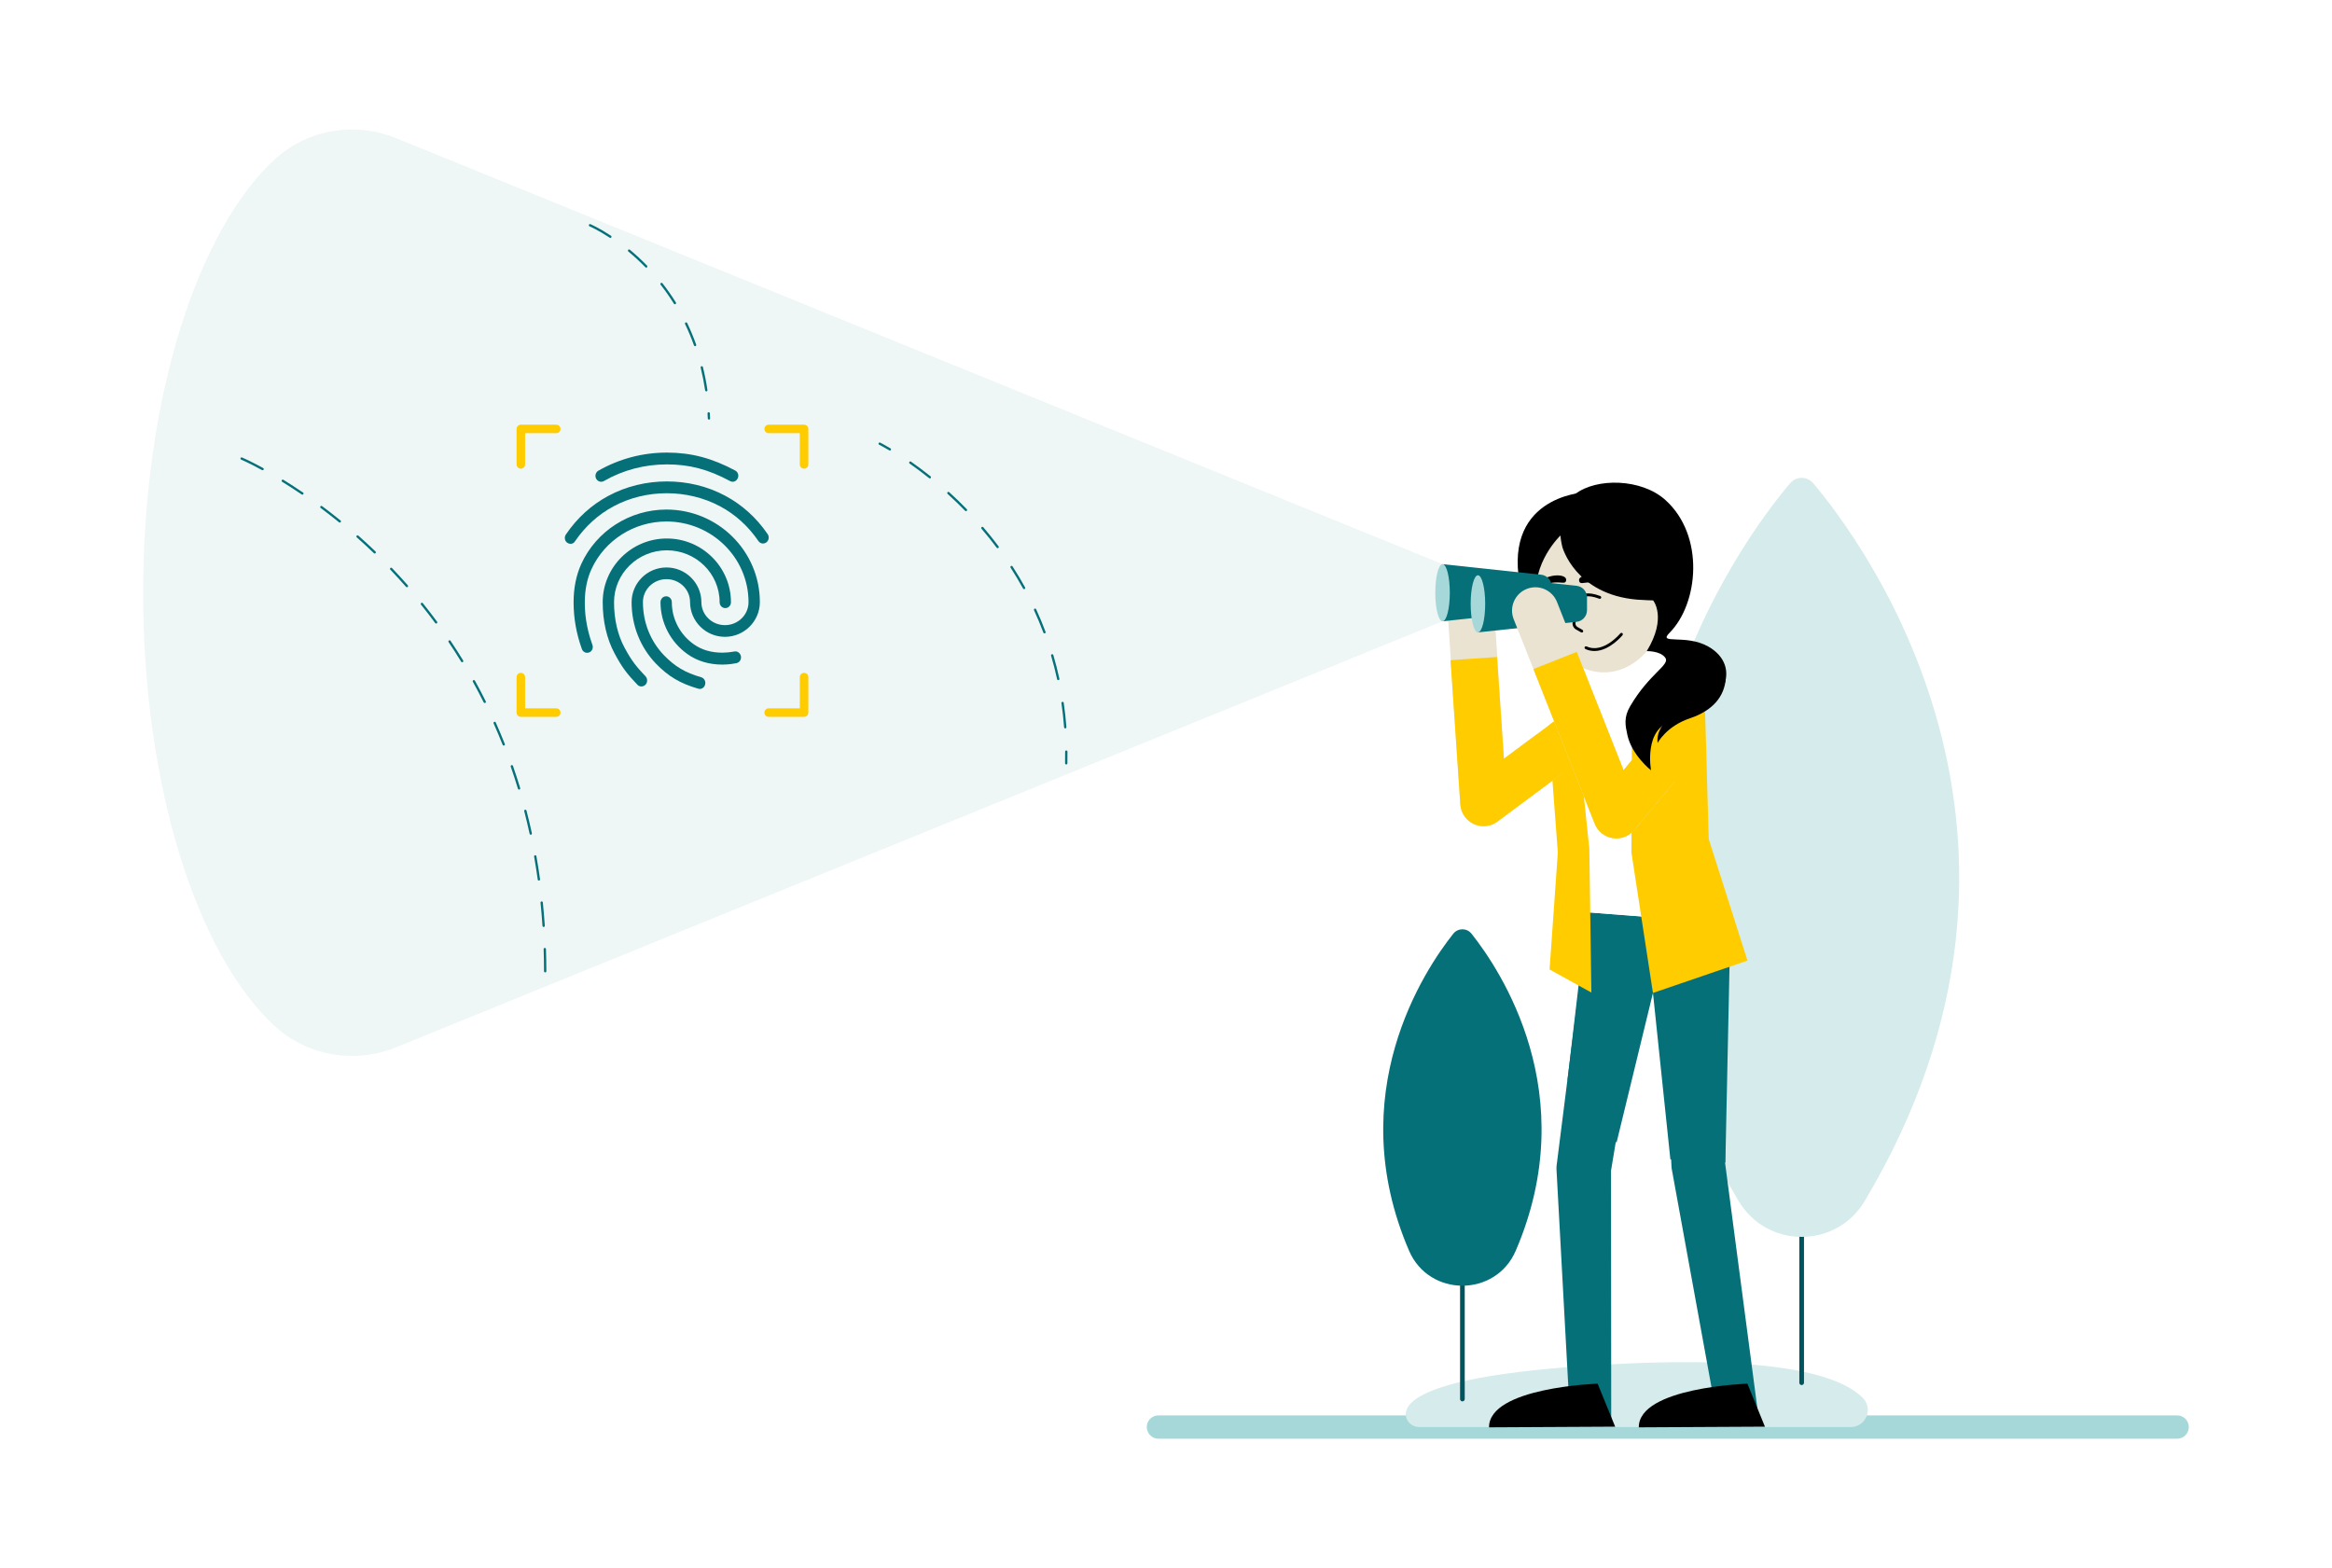 <svg width="342" height="230" viewBox="0 0 342 230" fill="none" xmlns="http://www.w3.org/2000/svg">
<rect width="342" height="230" fill="white"/>
<g clip-path="url(#clip0_2713_10506)">
<path d="M319.292 211H169.889C168.946 211 168.181 210.234 168.181 209.289C168.181 208.344 168.946 207.579 169.889 207.579H319.292C320.235 207.579 321 208.344 321 209.289C321 210.234 320.235 211 319.292 211Z" fill="#A6D8D9"/>
<path d="M271.415 209.29C273.6 209.29 274.746 206.667 273.242 205.08C270.456 202.137 262.157 198.91 238.549 199.98C209.911 201.277 205.945 205.283 206.177 207.595C206.275 208.574 207.154 209.29 208.137 209.29H271.415Z" fill="#D6EBEB"/>
<path d="M214.469 205.526C214.28 205.526 214.127 205.373 214.127 205.184V187.328C214.127 187.139 214.28 186.986 214.469 186.986C214.658 186.986 214.811 187.139 214.811 187.328V205.184C214.811 205.373 214.658 205.526 214.469 205.526Z" fill="#00545E"/>
<path d="M264.223 203.131C264.034 203.131 263.881 202.978 263.881 202.789V179.009C263.881 178.82 264.034 178.667 264.223 178.667C264.412 178.667 264.565 178.82 264.565 179.009V202.789C264.565 202.978 264.412 203.131 264.223 203.131Z" fill="#00545E"/>
<path d="M222.291 183.43C232.201 160.411 220.019 142.229 215.803 136.933C215.119 136.074 213.818 136.074 213.134 136.933C208.919 142.229 196.737 160.411 206.646 183.43C209.591 190.271 219.347 190.271 222.291 183.43Z" fill="#067079"/>
<path d="M273.025 175.884C304.896 122.416 272.587 79.539 265.523 71.199C264.841 70.394 263.605 70.394 262.923 71.199C255.859 79.539 223.55 122.416 255.421 175.884C259.396 182.552 269.05 182.552 273.025 175.884Z" fill="#D6EBEB"/>
<path d="M264.223 181.398C260.396 181.398 256.94 179.435 254.98 176.147C222.89 122.311 255.641 79.002 262.532 70.867C262.955 70.368 263.571 70.082 264.223 70.082C264.875 70.082 265.491 70.368 265.913 70.867C272.804 79.002 305.555 122.311 273.465 176.147C271.505 179.435 268.05 181.398 264.223 181.398ZM264.223 71.109C263.872 71.109 263.541 71.263 263.314 71.531C256.502 79.573 224.128 122.385 255.86 175.621C257.634 178.596 260.76 180.372 264.223 180.372C267.686 180.372 270.812 178.596 272.585 175.621C304.318 122.385 271.944 79.573 265.132 71.531C264.904 71.263 264.573 71.109 264.223 71.109Z" fill="#D6EBEB"/>
<path d="M58.121 20.274C52.065 17.809 45.078 18.958 40.272 23.396C28.948 33.851 21 58.36 21 86.928C21 115.496 28.948 140.005 40.272 150.46C45.078 154.898 52.065 156.047 58.121 153.582L211.557 91.117V82.739L58.121 20.274Z" fill="#EEF6F6"/>
<path fill-rule="evenodd" clip-rule="evenodd" d="M107.448 70.657C107.315 70.657 107.182 70.622 107.066 70.553C103.876 68.837 101.118 68.109 97.811 68.109C94.521 68.109 91.398 68.923 88.556 70.553C88.158 70.778 87.659 70.622 87.427 70.206C87.211 69.79 87.36 69.253 87.759 69.027C90.849 67.277 94.239 66.376 97.811 66.376C101.35 66.376 104.441 67.19 107.83 69.01C108.245 69.235 108.395 69.755 108.179 70.171C108.029 70.483 107.747 70.657 107.448 70.657V70.657Z" fill="#067079"/>
<path fill-rule="evenodd" clip-rule="evenodd" d="M83.672 79.757C83.506 79.757 83.34 79.705 83.19 79.601C82.808 79.324 82.725 78.787 82.991 78.388C84.636 75.962 86.729 74.055 89.221 72.721C94.439 69.913 101.118 69.895 106.352 72.703C108.844 74.038 110.938 75.927 112.582 78.336C112.848 78.718 112.765 79.272 112.383 79.549C112.001 79.827 111.486 79.74 111.22 79.341C109.725 77.158 107.83 75.442 105.587 74.246C100.819 71.698 94.721 71.698 89.969 74.263C87.709 75.476 85.815 77.21 84.32 79.394C84.187 79.636 83.938 79.757 83.672 79.757V79.757Z" fill="#067079"/>
<path fill-rule="evenodd" clip-rule="evenodd" d="M94.056 100.675C93.84 100.675 93.624 100.588 93.474 100.415C92.029 98.907 91.248 97.937 90.135 95.839C88.988 93.708 88.39 91.108 88.39 88.317C88.39 83.169 92.61 78.975 97.794 78.975C102.978 78.975 107.199 83.169 107.199 88.317C107.199 88.802 106.833 89.184 106.368 89.184C105.903 89.184 105.537 88.802 105.537 88.317C105.537 84.123 102.064 80.708 97.794 80.708C93.524 80.708 90.052 84.123 90.052 88.317C90.052 90.813 90.583 93.118 91.597 94.99C92.66 96.983 93.391 97.833 94.671 99.185C94.986 99.531 94.986 100.069 94.671 100.415C94.488 100.588 94.272 100.675 94.056 100.675Z" fill="#067079"/>
<path fill-rule="evenodd" clip-rule="evenodd" d="M105.97 97.47C103.993 97.47 102.248 96.95 100.819 95.928C98.344 94.177 96.865 91.335 96.865 88.319C96.865 87.834 97.23 87.452 97.695 87.452C98.161 87.452 98.526 87.834 98.526 88.319C98.526 90.763 99.723 93.068 101.75 94.489C102.929 95.321 104.308 95.72 105.97 95.72C106.369 95.72 107.033 95.668 107.698 95.546C108.146 95.46 108.578 95.772 108.662 96.257C108.745 96.725 108.446 97.176 107.98 97.262C107.033 97.453 106.203 97.47 105.97 97.47V97.47Z" fill="#067079"/>
<path fill-rule="evenodd" clip-rule="evenodd" d="M102.63 101.04C102.564 101.04 102.48 101.023 102.414 101.006C99.772 100.243 98.044 99.221 96.233 97.366C93.907 94.957 92.628 91.75 92.628 88.319C92.628 85.511 94.921 83.223 97.745 83.223C100.57 83.223 102.863 85.511 102.863 88.319C102.863 90.173 104.408 91.681 106.319 91.681C108.229 91.681 109.775 90.173 109.775 88.319C109.775 81.784 104.375 76.481 97.728 76.481C93.01 76.481 88.69 79.219 86.746 83.466C86.098 84.869 85.766 86.516 85.766 88.319C85.766 89.67 85.882 91.802 86.879 94.576C87.045 95.026 86.829 95.529 86.397 95.685C85.965 95.858 85.483 95.615 85.334 95.182C84.519 92.912 84.121 90.658 84.121 88.319C84.121 86.239 84.503 84.349 85.25 82.703C87.46 77.867 92.362 74.73 97.728 74.73C105.288 74.73 111.436 80.814 111.436 88.301C111.436 91.109 109.143 93.397 106.319 93.397C103.494 93.397 101.201 91.109 101.201 88.301C101.201 86.447 99.656 84.939 97.745 84.939C95.834 84.939 94.289 86.447 94.289 88.301C94.289 91.265 95.386 94.038 97.396 96.118C98.975 97.747 100.487 98.649 102.829 99.325C103.278 99.446 103.527 99.931 103.411 100.382C103.328 100.78 102.979 101.04 102.63 101.04V101.04Z" fill="#067079"/>
<path d="M81.577 62.909H76.384V68.109" stroke="#FFCC00" stroke-width="1.25" stroke-linecap="round" stroke-linejoin="round"/>
<path d="M112.73 62.909H117.923V68.109" stroke="#FFCC00" stroke-width="1.25" stroke-linecap="round" stroke-linejoin="round"/>
<path d="M76.384 99.307V104.507H81.577" stroke="#FFCC00" stroke-width="1.25" stroke-linecap="round" stroke-linejoin="round"/>
<path d="M112.73 104.507H117.923V99.307" stroke="#FFCC00" stroke-width="1.25" stroke-linecap="round" stroke-linejoin="round"/>
<path d="M130.503 66.073C130.474 66.073 130.444 66.066 130.416 66.049C129.492 65.501 128.942 65.227 128.936 65.224C128.852 65.182 128.817 65.079 128.859 64.994C128.901 64.909 129.004 64.876 129.088 64.917C129.111 64.928 129.654 65.199 130.591 65.755C130.672 65.803 130.699 65.908 130.651 65.99C130.619 66.043 130.562 66.073 130.503 66.073Z" fill="#067079"/>
<path d="M156.225 106.825C156.136 106.825 156.061 106.756 156.054 106.667C155.965 105.48 155.834 104.288 155.665 103.124C155.651 103.03 155.716 102.943 155.81 102.93C155.903 102.917 155.99 102.981 156.003 103.074C156.173 104.247 156.305 105.446 156.395 106.641C156.402 106.735 156.332 106.817 156.238 106.824C156.233 106.825 156.229 106.825 156.225 106.825ZM155.198 99.751C155.119 99.751 155.048 99.696 155.031 99.616C154.779 98.458 154.482 97.296 154.148 96.164C154.122 96.073 154.173 95.978 154.264 95.951C154.356 95.926 154.449 95.977 154.476 96.067C154.812 97.207 155.111 98.377 155.365 99.543C155.385 99.636 155.326 99.727 155.234 99.747C155.222 99.749 155.21 99.751 155.198 99.751ZM153.178 92.895C153.109 92.895 153.044 92.853 153.018 92.784C152.603 91.679 152.141 90.572 151.645 89.496C151.605 89.41 151.642 89.308 151.728 89.269C151.814 89.229 151.915 89.267 151.955 89.352C152.454 90.436 152.92 91.55 153.337 92.664C153.371 92.752 153.326 92.851 153.238 92.884C153.218 92.891 153.198 92.895 153.178 92.895ZM150.187 86.403C150.127 86.403 150.069 86.371 150.037 86.315C149.469 85.283 148.854 84.253 148.209 83.255C148.158 83.176 148.18 83.07 148.259 83.019C148.339 82.968 148.444 82.99 148.496 83.069C149.145 84.074 149.764 85.11 150.337 86.15C150.382 86.232 150.352 86.336 150.27 86.382C150.243 86.397 150.215 86.403 150.187 86.403ZM146.309 80.398C146.257 80.398 146.206 80.374 146.172 80.329C145.468 79.387 144.718 78.45 143.944 77.546C143.883 77.474 143.891 77.366 143.963 77.305C144.035 77.244 144.142 77.252 144.204 77.323C144.983 78.233 145.737 79.176 146.446 80.124C146.503 80.2 146.487 80.307 146.412 80.364C146.381 80.387 146.345 80.398 146.309 80.398ZM141.662 74.964C141.618 74.964 141.574 74.947 141.54 74.912C140.716 74.066 139.853 73.232 138.974 72.436C138.904 72.373 138.899 72.264 138.962 72.194C139.025 72.125 139.133 72.12 139.203 72.182C140.087 72.984 140.956 73.822 141.785 74.674C141.851 74.741 141.849 74.85 141.782 74.916C141.749 74.948 141.706 74.964 141.662 74.964ZM136.365 70.161C136.328 70.161 136.29 70.148 136.259 70.124C135.324 69.376 134.363 68.657 133.404 67.985C133.327 67.931 133.308 67.825 133.362 67.747C133.416 67.67 133.522 67.65 133.6 67.705C134.565 68.38 135.531 69.104 136.472 69.856C136.546 69.915 136.558 70.023 136.499 70.096C136.465 70.139 136.416 70.161 136.365 70.161Z" fill="#067079"/>
<path d="M156.369 112.115H156.365C156.271 112.113 156.196 112.035 156.198 111.941C156.209 111.374 156.212 110.801 156.206 110.235C156.205 110.14 156.281 110.063 156.375 110.062C156.483 110.068 156.547 110.137 156.548 110.231C156.554 110.801 156.551 111.378 156.539 111.947C156.538 112.041 156.461 112.115 156.369 112.115Z" fill="#067079"/>
<path d="M79.955 142.613C79.861 142.613 79.784 142.536 79.784 142.442C79.782 141.359 79.763 140.267 79.728 139.198C79.724 139.103 79.798 139.024 79.892 139.021C79.983 139.017 80.066 139.091 80.069 139.186C80.104 140.259 80.124 141.354 80.126 142.441C80.126 142.536 80.049 142.612 79.955 142.613ZM79.728 135.948C79.639 135.948 79.564 135.879 79.558 135.788C79.482 134.651 79.385 133.507 79.271 132.388C79.261 132.294 79.329 132.21 79.423 132.2C79.515 132.185 79.601 132.258 79.611 132.353C79.725 133.476 79.822 134.624 79.898 135.765C79.905 135.859 79.834 135.941 79.739 135.947C79.736 135.948 79.732 135.948 79.728 135.948ZM79.032 129.147C78.948 129.147 78.875 129.086 78.863 129C78.707 127.873 78.528 126.739 78.331 125.63C78.314 125.537 78.376 125.448 78.469 125.431C78.565 125.415 78.651 125.477 78.667 125.57C78.865 126.683 79.044 127.821 79.201 128.953C79.214 129.047 79.149 129.133 79.056 129.146C79.048 129.147 79.04 129.147 79.032 129.147ZM77.838 122.417C77.76 122.417 77.689 122.363 77.671 122.283C77.43 121.17 77.164 120.054 76.882 118.964C76.858 118.872 76.913 118.779 77.004 118.755C77.096 118.732 77.189 118.787 77.213 118.878C77.496 119.972 77.763 121.093 78.005 122.21C78.025 122.302 77.967 122.393 77.875 122.413C77.862 122.416 77.85 122.417 77.838 122.417ZM76.124 115.801C76.05 115.801 75.983 115.753 75.96 115.679C75.632 114.594 75.277 113.502 74.905 112.436C74.874 112.346 74.921 112.249 75.01 112.218C75.099 112.186 75.197 112.234 75.228 112.323C75.601 113.394 75.957 114.49 76.287 115.58C76.315 115.671 76.263 115.766 76.173 115.794C76.157 115.799 76.14 115.801 76.124 115.801ZM73.875 109.346C73.807 109.346 73.743 109.305 73.716 109.238C73.298 108.182 72.852 107.125 72.392 106.094C72.354 106.008 72.393 105.907 72.479 105.868C72.565 105.829 72.666 105.869 72.704 105.954C73.166 106.99 73.613 108.052 74.034 109.112C74.068 109.2 74.025 109.299 73.938 109.334C73.917 109.342 73.896 109.346 73.875 109.346ZM71.089 103.104C71.027 103.104 70.966 103.069 70.936 103.009C70.432 101.997 69.898 100.981 69.349 99.99C69.303 99.907 69.333 99.803 69.416 99.757C69.498 99.712 69.602 99.741 69.648 99.824C70.199 100.819 70.735 101.84 71.242 102.856C71.284 102.941 71.25 103.044 71.165 103.086C71.141 103.098 71.115 103.104 71.089 103.104ZM67.778 97.124C67.721 97.124 67.665 97.094 67.633 97.042C67.041 96.075 66.422 95.109 65.79 94.17C65.738 94.091 65.758 93.985 65.837 93.932C65.914 93.88 66.021 93.9 66.073 93.979C66.708 94.922 67.33 95.892 67.924 96.863C67.973 96.944 67.948 97.049 67.868 97.098C67.84 97.115 67.809 97.124 67.778 97.124ZM63.963 91.45C63.911 91.45 63.859 91.426 63.826 91.38C63.157 90.472 62.456 89.562 61.743 88.677C61.684 88.603 61.696 88.496 61.769 88.436C61.843 88.376 61.95 88.388 62.009 88.462C62.725 89.352 63.429 90.265 64.101 91.177C64.157 91.253 64.14 91.36 64.064 91.416C64.034 91.439 63.998 91.45 63.963 91.45ZM59.676 86.122C59.629 86.122 59.581 86.103 59.548 86.064C58.801 85.214 58.026 84.367 57.243 83.547C57.178 83.479 57.18 83.37 57.248 83.305C57.317 83.24 57.425 83.243 57.49 83.311C58.276 84.134 59.054 84.984 59.804 85.838C59.867 85.909 59.859 86.017 59.789 86.08C59.756 86.108 59.716 86.122 59.676 86.122ZM54.953 81.176C54.91 81.176 54.868 81.16 54.834 81.128C54.019 80.343 53.176 79.564 52.327 78.812C52.256 78.749 52.249 78.641 52.312 78.57C52.374 78.499 52.483 78.493 52.553 78.555C53.406 79.311 54.253 80.093 55.071 80.882C55.139 80.947 55.141 81.055 55.076 81.124C55.042 81.158 54.998 81.176 54.953 81.176ZM49.831 76.64C49.794 76.64 49.755 76.627 49.724 76.601C48.842 75.884 47.935 75.177 47.03 74.502C46.955 74.445 46.939 74.338 46.995 74.262C47.052 74.186 47.159 74.172 47.234 74.227C48.143 74.906 49.053 75.615 49.939 76.336C50.013 76.396 50.023 76.503 49.964 76.577C49.93 76.618 49.881 76.64 49.831 76.64ZM44.345 72.548C44.312 72.548 44.278 72.539 44.249 72.519C43.301 71.873 42.336 71.248 41.382 70.66C41.302 70.61 41.277 70.505 41.326 70.425C41.375 70.344 41.481 70.318 41.561 70.368C42.52 70.959 43.489 71.587 44.441 72.236C44.519 72.289 44.539 72.395 44.486 72.473C44.453 72.522 44.4 72.548 44.345 72.548ZM38.511 68.963C38.483 68.963 38.455 68.956 38.429 68.942C36.533 67.906 35.381 67.413 35.37 67.408C35.283 67.371 35.242 67.271 35.279 67.184C35.316 67.097 35.417 67.056 35.503 67.094C35.515 67.098 36.681 67.597 38.593 68.642C38.675 68.687 38.706 68.791 38.661 68.874C38.63 68.931 38.571 68.963 38.511 68.963Z" fill="#067079"/>
<path d="M103.972 61.538C103.881 61.538 103.805 61.466 103.801 61.374C103.791 61.126 103.778 60.88 103.763 60.636C103.758 60.542 103.829 60.461 103.923 60.455C104.018 60.447 104.099 60.521 104.104 60.615C104.119 60.861 104.132 61.109 104.143 61.359C104.147 61.454 104.073 61.533 103.979 61.538H103.972ZM103.581 57.399C103.498 57.399 103.425 57.337 103.412 57.253C103.244 56.122 103.023 55 102.756 53.916C102.733 53.824 102.789 53.731 102.881 53.709C102.971 53.686 103.065 53.742 103.087 53.834C103.358 54.928 103.581 56.061 103.75 57.202C103.764 57.296 103.699 57.383 103.606 57.397C103.598 57.398 103.589 57.399 103.581 57.399ZM101.938 50.773C101.868 50.773 101.802 50.729 101.777 50.659C101.395 49.589 100.955 48.534 100.468 47.522C100.427 47.437 100.463 47.335 100.548 47.294C100.633 47.253 100.735 47.289 100.776 47.374C101.268 48.396 101.713 49.463 102.099 50.544C102.131 50.633 102.084 50.731 101.995 50.763C101.976 50.769 101.957 50.773 101.938 50.773ZM98.978 44.623C98.921 44.623 98.865 44.594 98.833 44.542C98.237 43.584 97.582 42.646 96.885 41.756C96.827 41.681 96.84 41.574 96.914 41.516C96.989 41.458 97.096 41.471 97.154 41.545C97.858 42.445 98.521 43.392 99.123 44.361C99.173 44.441 99.148 44.547 99.068 44.597C99.04 44.614 99.009 44.623 98.978 44.623ZM94.771 39.246C94.726 39.246 94.682 39.229 94.648 39.195C93.86 38.384 93.02 37.607 92.151 36.886C92.078 36.826 92.068 36.718 92.128 36.645C92.188 36.573 92.296 36.563 92.369 36.623C93.247 37.352 94.096 38.137 94.893 38.956C94.959 39.023 94.958 39.132 94.89 39.198C94.857 39.23 94.814 39.246 94.771 39.246ZM89.511 34.888C89.479 34.888 89.447 34.879 89.418 34.86C87.672 33.712 86.472 33.196 86.46 33.191C86.374 33.154 86.333 33.053 86.37 32.966C86.407 32.88 86.507 32.838 86.594 32.876C86.644 32.897 87.835 33.409 89.606 34.574C89.684 34.626 89.706 34.732 89.654 34.811C89.622 34.861 89.567 34.888 89.511 34.888Z" fill="#067079"/>
<path d="M233.783 72.027C239.76 71.575 244.849 76.627 245.369 83.528C245.876 90.258 241.885 98.13 235.785 98.591C229.685 99.052 224.559 91.869 224.052 85.139C223.532 78.238 227.806 72.479 233.783 72.027Z" fill="#EBE3D1"/>
<path d="M231.688 84.771C231.526 84.936 231.552 85.245 231.68 85.399C231.91 85.674 232.449 85.35 233.605 85.419C234.742 85.486 235.545 85.946 235.687 85.684C235.732 85.601 235.686 85.492 235.66 85.433C235.232 84.453 232.47 83.968 231.688 84.771Z" fill="black"/>
<path d="M234.623 87.698C234.613 87.698 234.603 87.696 234.593 87.692C232.75 86.989 232.14 87.506 232.134 87.511C232.099 87.542 232.045 87.54 232.014 87.505C231.982 87.47 231.984 87.417 232.018 87.385C232.045 87.361 232.696 86.786 234.654 87.532C234.698 87.549 234.72 87.599 234.703 87.643C234.69 87.677 234.658 87.698 234.623 87.698Z" fill="black" stroke="black" stroke-width="0.25"/>
<path d="M241.374 140.868L236.224 171.938L236.265 171.248L236.293 208.686L230.301 208.851L228.266 171.469C228.249 171.238 228.275 171.005 228.306 170.779C228.306 170.779 232.246 139.533 232.246 139.533L241.374 140.868Z" fill="#067079"/>
<path d="M252.782 136.591L252.994 170.724L252.948 170.216L257.92 207.999L251.998 208.93L245.17 171.438C245.136 171.275 245.132 171.094 245.124 170.93C245.124 170.93 243.561 136.832 243.561 136.832L252.782 136.591Z" fill="#067079"/>
<path d="M232.758 133.792L253.776 135.422L253.035 170.486L244.969 170.03L242.415 145.624L237.075 167.582L229.889 158.367L232.758 133.792Z" fill="#067079"/>
<path d="M230.897 103.504L233.73 102.717L236.469 106.77L242.642 99.716L243.436 101.655C245.021 101.073 246.693 102.275 246.649 103.966L246.278 118.205L248.687 135.027L232.758 133.792V121.675L230.897 103.504Z" fill="white"/>
<path d="M231.979 92.643C231.964 92.643 231.95 92.64 231.937 92.632L231.195 92.209C230.851 92.013 230.676 91.607 230.77 91.222L231.538 87.527C231.548 87.481 231.594 87.453 231.639 87.461C231.685 87.47 231.715 87.516 231.705 87.562L230.937 91.26C230.86 91.574 231.001 91.902 231.279 92.061L232.021 92.484C232.062 92.507 232.076 92.559 232.053 92.6C232.037 92.628 232.009 92.643 231.979 92.643Z" fill="black" stroke="black" stroke-width="0.25"/>
<path d="M228.735 88.656C228.632 88.165 228.868 87.7 229.259 87.618C229.652 87.536 230.053 87.868 230.155 88.359C230.258 88.85 230.023 89.315 229.63 89.397C229.239 89.479 228.837 89.147 228.735 88.656Z" fill="black"/>
<path d="M229.563 84.717C229.727 84.871 229.719 85.175 229.603 85.332C229.395 85.613 228.859 85.323 227.747 85.448C226.654 85.57 225.903 86.062 225.752 85.813C225.704 85.734 225.743 85.624 225.765 85.565C226.128 84.584 228.767 83.971 229.563 84.717Z" fill="black"/>
<path d="M230.897 103.504L233.085 124.498L233.383 145.567L227.253 142.183L228.464 125.035L227.069 106.433L230.897 103.504Z" fill="#FFCC00"/>
<path d="M247.817 101.468L250.065 104.552L250.595 123.059L256.275 140.883L242.415 145.624L239.257 125.031L239.347 103.471L242.642 99.716L247.817 101.468Z" fill="#FFCC00"/>
<path d="M218.375 209.331C218.338 203.461 234.301 202.924 234.301 202.924L236.873 209.236L218.375 209.331Z" fill="black"/>
<path d="M240.339 209.331C240.303 203.461 256.266 202.924 256.266 202.924L258.838 209.236L240.339 209.331Z" fill="black"/>
<path d="M217.571 121.171C217.085 121.171 216.596 121.067 216.139 120.856C215.003 120.33 214.245 119.225 214.163 117.974L212.199 88.074C212.075 86.188 213.501 84.559 215.384 84.435C217.264 84.316 218.893 85.739 219.017 87.625L220.569 111.25L224.899 108.02C226.413 106.892 228.553 107.206 229.68 108.722C230.807 110.237 230.493 112.381 228.98 113.509L219.612 120.494C219.012 120.941 218.294 121.171 217.571 121.171Z" fill="#EBE3D1"/>
<path d="M217.571 121.171C217.085 121.171 216.597 121.068 216.141 120.857C215.006 120.332 214.248 119.23 214.163 117.982L212.724 96.82L219.541 96.355L220.556 111.272L228.93 105.047L233.002 110.542L219.608 120.497C219.009 120.943 218.293 121.171 217.571 121.171Z" fill="#FFCC00"/>
<path d="M225.203 87.128C225.165 81.666 229.217 78.177 229.217 78.177C229.747 76.111 232.19 72.242 232.19 72.242C232.19 72.242 219.825 72.868 223.139 86.862L225.203 87.128Z" fill="black"/>
<path d="M223.939 89.543C223.939 89.543 224.767 92.02 226.358 93.992C226.358 93.992 227.608 95.547 228.782 95.585C228.782 95.585 226.282 93.442 225.167 89.55L223.939 89.543Z" fill="black"/>
<path d="M226.027 89.569L211.558 91.117V82.739L226.027 84.287C226.895 84.379 227.554 85.113 227.554 85.988V87.868C227.554 88.743 226.895 89.476 226.027 89.569Z" fill="#067079"/>
<path d="M211.558 91.117C212.146 91.117 212.622 89.241 212.622 86.928C212.622 84.615 212.146 82.739 211.558 82.739C210.969 82.739 210.493 84.615 210.493 86.928C210.493 89.241 210.969 91.117 211.558 91.117Z" fill="#A6D8D9"/>
<path d="M231.215 91.197L216.746 92.745V84.367L231.215 85.915C232.083 86.007 232.742 86.741 232.742 87.616V89.496C232.742 90.371 232.083 91.104 231.215 91.197Z" fill="#067079"/>
<path d="M216.745 92.745C217.334 92.745 217.81 90.869 217.81 88.556C217.81 86.243 217.334 84.367 216.745 84.367C216.157 84.367 215.681 86.243 215.681 88.556C215.681 90.869 216.157 92.745 216.745 92.745Z" fill="#A6D8D9"/>
<path d="M237.042 122.966C236.862 122.966 236.681 122.952 236.499 122.923C235.31 122.731 234.31 121.927 233.866 120.806L221.991 90.811C221.296 89.055 222.154 87.066 223.908 86.37C225.662 85.673 227.648 86.532 228.343 88.289L238.102 112.941L240.031 110.63C241.242 109.181 243.396 108.988 244.844 110.2C246.291 111.412 246.484 113.569 245.273 115.019L239.663 121.739C239.008 122.524 238.045 122.966 237.042 122.966Z" fill="#EBE3D1"/>
<path d="M237.042 122.966C236.862 122.966 236.681 122.952 236.5 122.923C235.31 122.731 234.31 121.927 233.866 120.806L224.886 98.123L231.238 95.601L238.103 112.941L243.704 106.231L248.946 110.62L239.663 121.739C239.008 122.524 238.045 122.966 237.042 122.966Z" fill="#FFCC00"/>
<path d="M247.111 103.89C247.111 103.89 242.718 105.635 243.096 108.972C243.096 108.972 244.346 106.507 247.868 105.331C251.061 104.266 252.943 102.221 253.094 99.415C253.094 99.415 251.201 103.132 247.111 103.89Z" fill="black"/>
<path d="M229.123 80.206C229.123 80.206 230.988 87.173 240.086 87.941C240.997 88.018 242.443 88.055 242.443 88.055C242.443 88.055 244.517 90.56 241.506 95.495C241.506 95.495 243.513 95.433 244.233 96.476C244.955 97.522 241.891 98.754 239.064 103.585C238.098 105.235 238.369 106.431 238.666 107.794C239.314 110.767 242.131 112.971 242.131 112.971C242.131 112.971 240.983 106.692 245.369 105.749C253.038 104.099 255.62 97.722 250.538 94.826C247.244 92.949 243.076 94.589 244.839 92.816C249.118 88.512 250.045 78.549 244.233 73.323C240.711 70.156 234.121 70.061 231.016 72.451C231.016 72.451 227.816 74.764 229.123 80.206Z" fill="black"/>
<path d="M233.828 95.352C233.41 95.352 232.98 95.268 232.549 95.067C232.507 95.047 232.488 94.996 232.508 94.953C232.528 94.91 232.579 94.892 232.621 94.912C235.161 96.097 237.704 92.994 237.729 92.962C237.758 92.926 237.812 92.92 237.849 92.95C237.886 92.979 237.891 93.033 237.862 93.07C237.84 93.097 235.992 95.352 233.828 95.352Z" fill="black" stroke="black" stroke-width="0.25"/>
</g>
<defs>
<clipPath id="clip0_2713_10506">
<rect width="300" height="192" fill="white" transform="translate(21 19)"/>
</clipPath>
</defs>
</svg>
